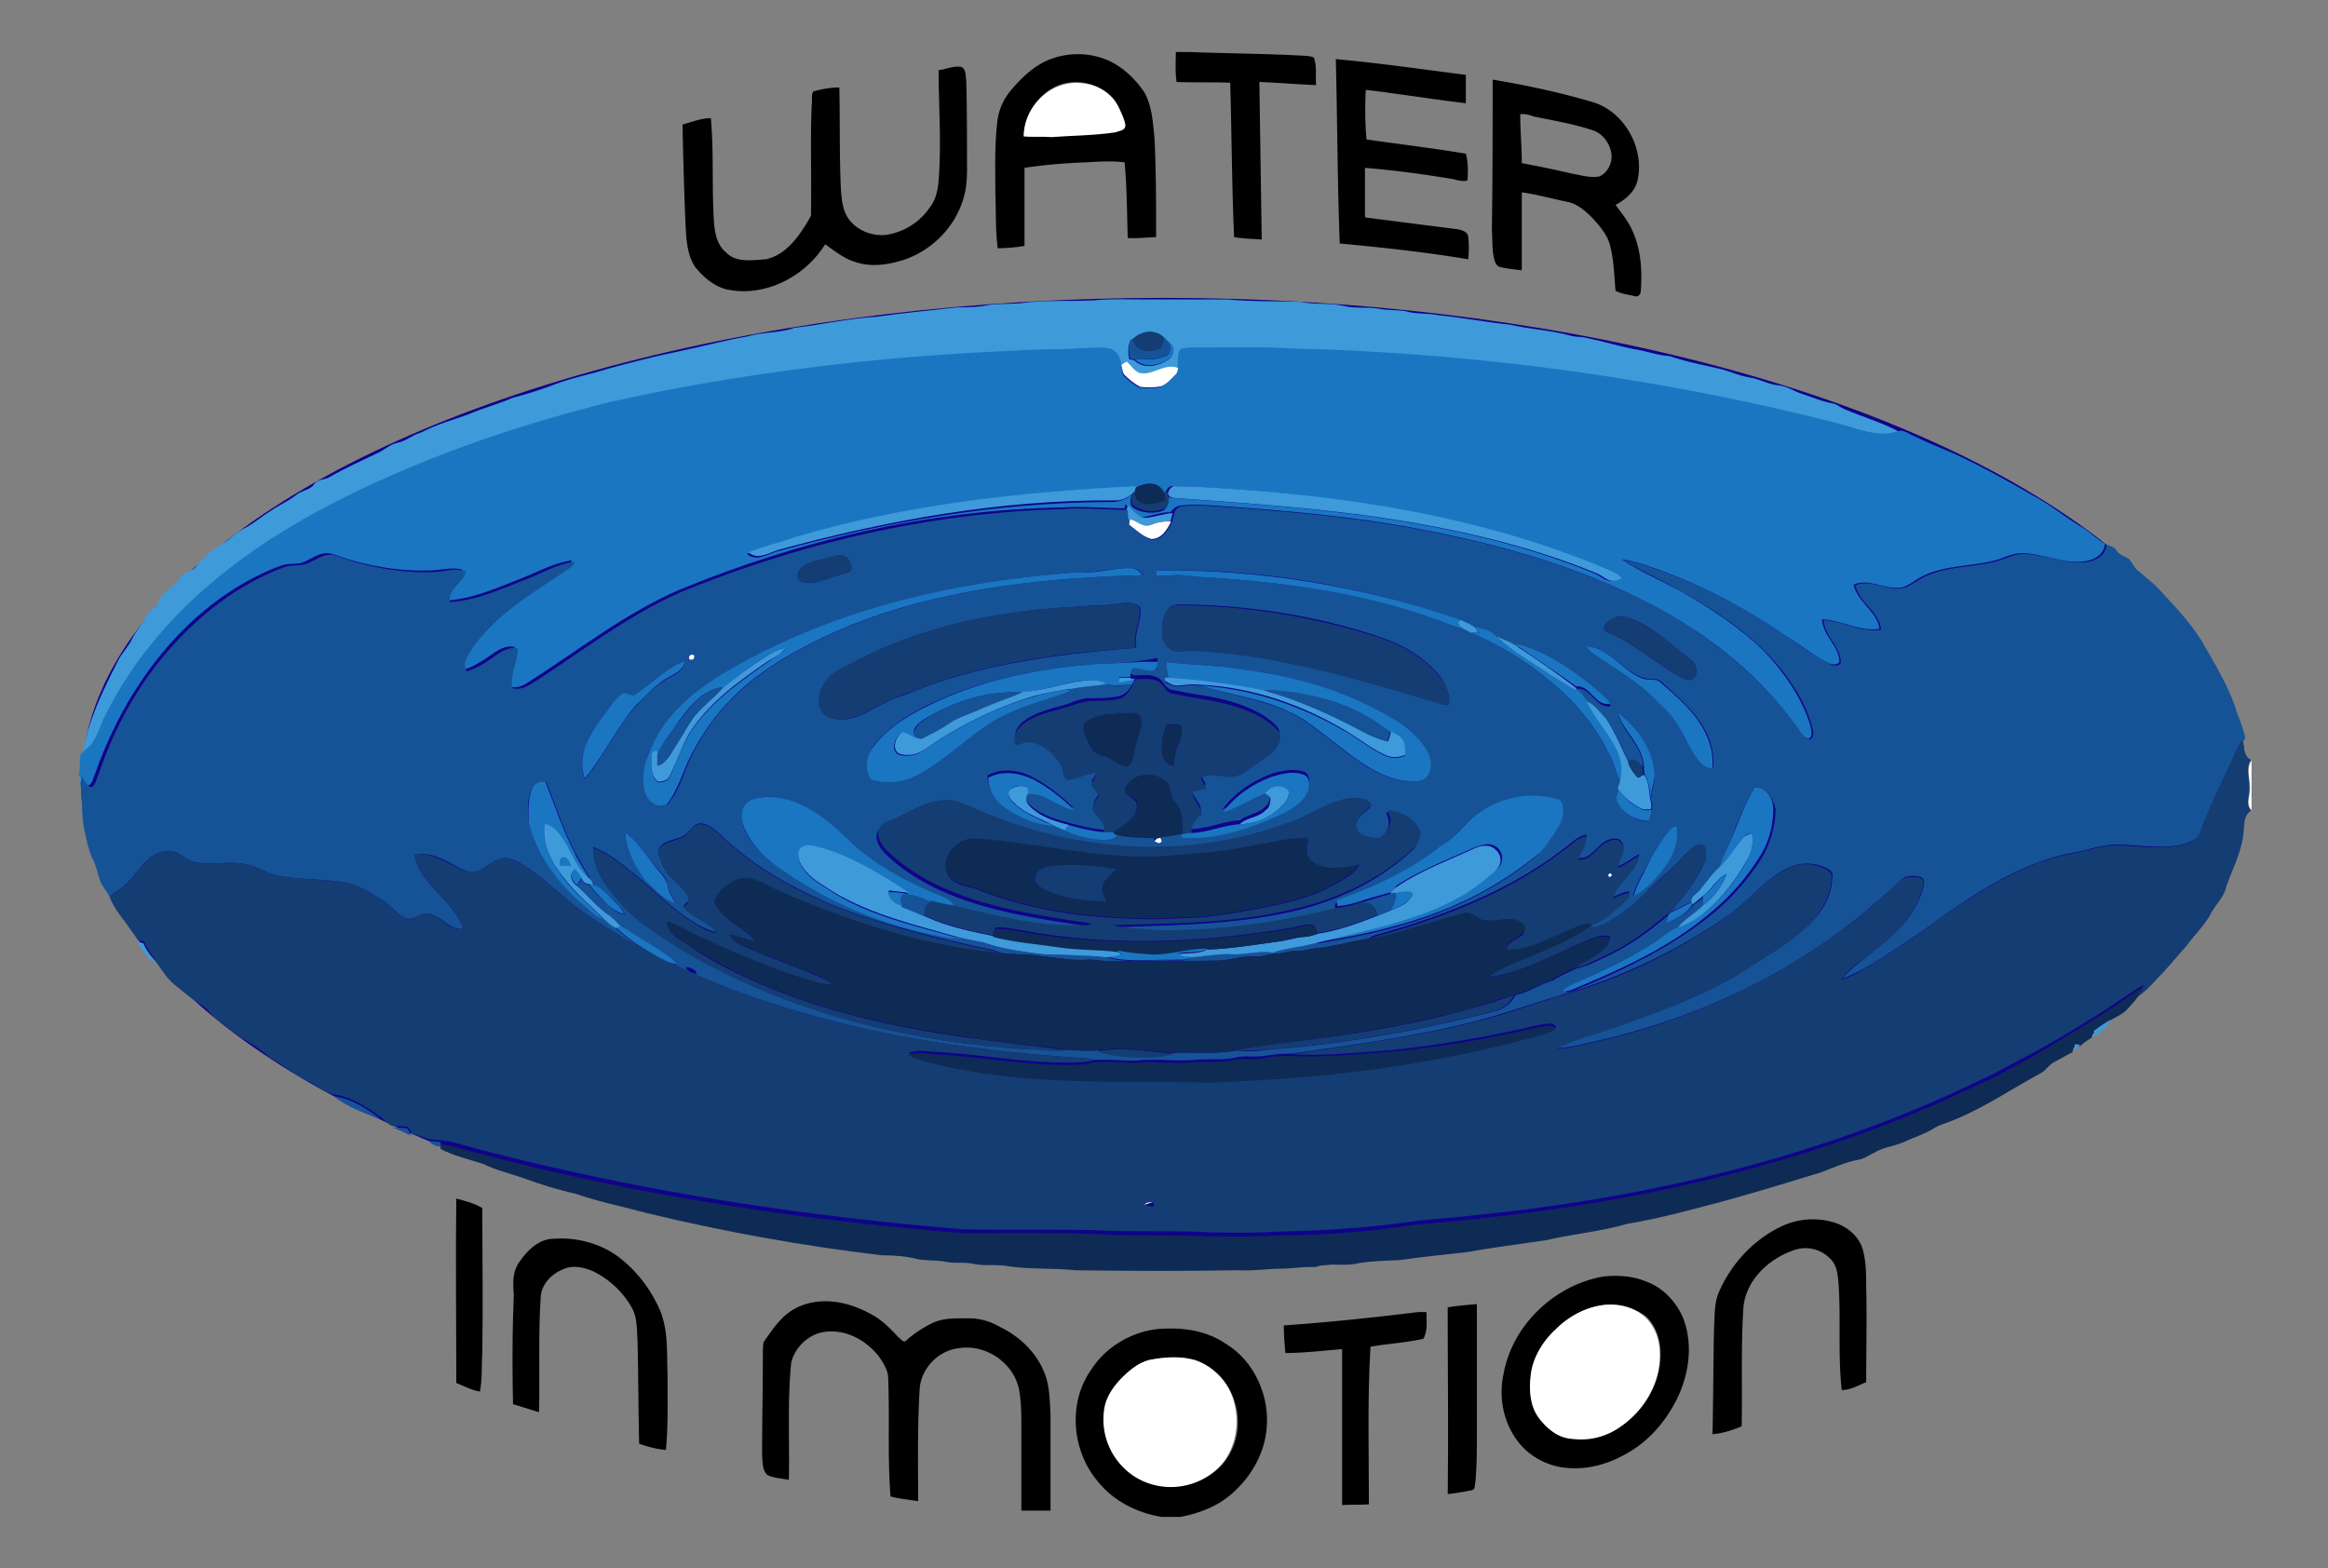 <svg xmlns="http://www.w3.org/2000/svg" xml:space="preserve" viewBox="56 426 295.4 199">
  <rect x="56" y="426" width="295.4" height="199" fill="#808080" stroke="none"/>
  <style>
    .st1{fill:#fff}.st2{fill:#3e9ad9}.st3{fill:#143d73}.st4{fill:#165396}.st5{fill:#1a76c1}.st6{fill:#0e2b55}
  </style>
  <ellipse id="Layer_2" cx="203.7" cy="525.5" fill="#100389" rx="137.4" ry="61.7"/>
  <g id="Layer_1">
    <path d="M205.2 432.6h1.7c5 .2 10 .2 15 .5.3.1.9 0 .9.5.3 1 .1 2.1.2 3.2-2.4-.1-4.8-.3-7.2-.4l.3 20c-1.2-.1-2.3-.1-3.5-.3-.3-6.5-.3-13.1-.5-19.6-2.3-.1-4.5 0-6.8-.1-.2-1.3-.1-2.6-.1-3.8zm-16.8 1.3c2.6-1.3 5.8-1.4 8.5-.1 1.8.9 3.2 2.3 4.3 3.9 1 1.8 1.1 3.9 1.3 5.9.2 4.2.2 8.4.2 12.5-1.2 0-2.4.2-3.6.1-.1-3.2-.1-6.4-.4-9.6-1.6-.2-3.2-.1-4.9 0-2.6.1-5.2.3-7.8.7v9.9c-1.1.2-2.3.3-3.4.3-.3-2.3-.2-4.6-.3-6.9 0-2.9-.1-5.8.2-8.7.1-1.5.6-2.9 1.5-4.1 1.3-1.6 2.7-3 4.4-3.9m-2.5 9.4c1.1.2 2.3 0 3.4 0 2.7-.2 5.4-.2 8.1-.6.5-.1 1.3-.2 1.3-.9-.1-.8-.5-1.5-.8-2.2-1.1-2.4-3.9-3.5-6.4-3.1-3.1.5-5.5 3.6-5.6 6.8zm39.6-9.8c5.5.5 11 1.3 16.5 2v3.6c-4.2-.5-8.5-1.2-12.7-1.7-.1 2.1-.1 4.2.1 6.3 4.2.6 8.4 1.1 12.6 1.8.3 1.1.3 2.3.2 3.4-.7.2-1.4-.1-2-.2-3.6-.6-7.3-1.1-11-1.4v6.2l.1.1 11.7 1.5c.5.1 1.2.3 1.3.9.1 1 .1 1.9 0 2.9-5.4-.9-10.9-1.5-16.3-2-.3-7.7-.3-15.6-.5-23.4zm-50.4 1.4c1-.1 1.9-.6 2.9-.4.6.3.5 1.1.6 1.6.1 3.2.1 6.5.1 9.7 0 1.7.1 3.5-.4 5.2-1 3.7-4 6.8-7.7 8-1.9.6-4 .9-5.9.3-1.5-.4-2.7-1.4-4-2.3-2.6 4.2-7.8 6.8-12.6 5.7-1.5-.4-2.8-1.5-3.8-2.7-1.1-1.5-1.2-3.5-1.3-5.3-.2-4.3-.3-8.6-.4-12.9 1.2-.3 2.3-.8 3.6-.8.4 4.4.1 8.8.4 13.2.1 1.4.4 2.9 1.5 3.8 1.3 1.4 3.4 1 5.1.9 2.7-.6 4.4-3.2 5.7-5.5.1-4.7-.1-9.4.1-14.1.1-.6-.1-1.2.2-1.7 1.1-.3 2.2-.5 3.3-.5.1 4.3 0 8.6.2 12.9.1 1.3.2 2.7 1 3.8 1.1 1.5 3 2.2 4.8 2a8.2 8.2 0 0 0 5.5-3.5c1.1-1.4 1.1-3.3 1.2-5 .2-4.2-.1-8.3-.1-12.4zm70.3 1.2c4.2.7 8.4 1.6 12.5 2.8 4.1 1.1 6.8 5.8 5.9 9.9-.3 1.5-1.5 2.5-2.8 3.2.7 1 1.5 1.9 2 3 1.2 2.4 1.4 5.2 1.2 7.9 0 .4-.3.8-.7.7-.8-.2-1.8-.3-2.5-.7-.2-2-.2-4.1-.8-6.1-.4-1.2-1.3-2.2-2.1-3.1-.9-.9-2-1.9-3.3-2.1-1.9-.4-3.7-.9-5.7-1.2v9.9c-.9-.1-1.8-.2-2.7-.4-.5-.1-.7-.6-.8-1-.3-1.2-.2-2.5-.3-3.7.1-6.4.1-12.8.1-19.1m3.5 4.4c0 2.1.2 4.1.2 6.2 2.1.4 4.1.8 6.2 1.3 1.2.2 2.4.6 3.6.4 1-.4 1.6-1.5 1.6-2.6-.1-1.5-1.1-2.9-2.5-3.3-2.4-.8-4.9-1.2-7.3-1.7-.6-.2-1.2-.4-1.8-.3z"/>
    <path d="M185.9 443.3c0-3.2 2.5-6.2 5.7-6.7 2.5-.4 5.3.7 6.4 3.1.3.7.7 1.4.8 2.2 0 .7-.8.7-1.3.9-2.7.4-5.4.4-8.1.6-1.2-.1-2.3 0-3.5-.1z" class="st1"/>
    <path d="M195 464.1c2-.2 4-.1 6-.1h10.8c3.1.3 6.2.2 9.3.3 1.7.4 3.6.1 5.3.5 1.5.4 3.1.1 4.7.4 1.1.2 2.2.1 3.3.3 1.3.4 2.7.2 4.1.5 3.1.3 6.1.9 9.1 1.2 2.6.6 5.2.7 7.7 1.4.7.2 1.4.1 2.1.3 2 .4 3.9 1 5.9 1.4 1.5.2 3 .8 4.6.9 2 .7 4.2 1.1 6.3 1.6 1.3.3 2.5.9 3.8 1.1 1.3.2 2.4.9 3.7 1 1.1.1 2 .8 3 1.1 1.3.4 2.6 1 3.9 1.2.5.1.9.5 1.4.7 2.3 1 4.8 1.7 7 2.9-2.6.9-5.3-.4-7.8-1-21.6-5.5-43.8-8.5-66-9.4-1.9 0-3.8-.1-5.7-.2-3.5-.1-7 0-10.5 0-.4 0-1.1-.1-1.3.5-.2.7-.2 1.5-.2 2.2-1.7-.7-3.2 1.1-5 .6-.6-.4-1-1-1.5-1.4-.2.1-.4.3-.7.4-.1-.9-.6-2-1.6-2.2-1.3-.2-2.6 0-3.9 0-2.7.2-5.4 0-8 .3-17 .7-34 2.8-50.5 6.8-7.3 1.8-14.6 3.9-21.6 6.7-9.5 3.7-18.8 8.1-26.9 14.3-6.8 5.2-12.6 11.7-16.3 19.4-.5 1-.8 2.1-1.4 3-.4.6-1.2.9-1.5 1.5-.1.8 0 1.7-.2 2.5-.1.3-.1.7-.2 1-.3-5.6 2.2-10.9 4.7-15.8.5-1.1 1.4-1.9 1.9-3 .5-1 1.3-1.9 1.8-2.9.3-.7 1.1-.8 1.4-1.5.5-1.4 2-2 2.8-3.2.4-.7 1.3-.8 1.9-1.3 1-1.3 2.3-2.4 3.7-3.2.8-.5 1.4-1.2 2.3-1.7 1.3-.6 2.4-1.6 3.7-2.4 1-.7 2.2-1.2 3.2-2 .7-.6 1.8-.6 2.3-1.4.4-.6 1.3-.5 1.8-.8 2.1-1.2 4.3-2.2 6.4-3.2.8-.4 1.4-1 2.3-1.2 1.1-.2 1.9-1 3-1.3 1.9-1 4-1.6 6-2.3 1.8-.8 3.8-1.3 5.6-2.1 1.9-.5 3.8-1.1 5.6-1.8 2.1-.8 4.4-1.2 6.5-1.9 3-.8 6-1.6 9-2.2 2.9-.6 5.8-1.4 8.7-1.9 2-.6 4.1-.4 6-1.1 3.5-.4 6.9-1.2 10.4-1.4 3.4-.5 6.9-.8 10.3-1.2 1.1 0 2.3 0 3.4-.2 1.4-.3 2.9-.2 4.4-.3 3.5-.5 6.6-.2 9.7-.4m4.6 5.1-.1-.1c-.4.8-.4 1.6-.2 2.5.2 0 .5.1.6.1 1.2 1.2 3.1.8 4.4-.1.6-.4.9-1.5.1-1.9-.3-.2-.5-.5-.7-.7-1-1.4-3.1-1-4.1.2z" class="st2"/>
    <path d="M199.6 469.2c1-1.2 3.1-1.5 4.2-.3-.2.5-.3 1-.7 1.4-1.2.6-3.1.4-3.5-1.1z" class="st3"/>
    <path d="m203.8 468.9.7.7c0 .4-.1.8-.1 1.1-.2.4-.7.6-1 .7-1.1.2-2.2.2-3.4.2-.2 0-.5-.1-.6-.1-.2-.8-.3-1.7.2-2.5l.1.1c.4 1.5 2.3 1.8 3.5 1.1.3-.3.4-.9.6-1.3z" class="st4"/>
    <path d="M204.5 469.6c.7.4.5 1.5-.1 1.9-1.3.9-3.2 1.3-4.4.1 1.1 0 2.3.1 3.4-.2.4-.1.9-.3 1-.7.1-.4.1-.8.1-1.1z" class="st5"/>
    <path d="M184.8 470.5c2.7-.2 5.4-.1 8-.3 1.3 0 2.6-.2 3.9 0 1 .2 1.5 1.2 1.6 2.2.1.4.1.9.2 1.2.6.6 1.3 1.2 2.1 1.6.9.1 1.8.1 2.7-.1.7-.3 1.2-.9 1.7-1.4.3-.2.3-.6.4-.9.1-.7 0-1.5.2-2.2.2-.5.8-.4 1.3-.5h10.5c1.9.1 3.8.2 5.7.2 22.3.8 44.5 3.9 66 9.4 2.5.7 5.2 1.9 7.8 1 .7-.2 1.3.4 1.9.6 1.6.8 3.3 1.5 5 2.2 3.5 1.6 6.9 3.5 10.2 5.4 2.1 1.1 4 2.7 6 3.9 1.1.6 2 1.6 3.1 2.2-.1 1.3-1.2 2-2.4 2.2-2.8.5-5.4-1-8.2-1-1.2 0-2.2.6-3.3.9-3 .8-6.2.6-9 1.9-1.2.5-2.2 1.7-3.6 1.6-1.8 0-3.6-1.2-5.4-.4.5 2.2 3 3.4 3.3 5.6-2.5.4-4.8-1.1-7.3-1.2.1 2.1 2.2 3.4 2.2 5.4-.3.5-1 .3-1.5.1-1.8-.9-3.3-2.2-5-3.2-5.1-3.5-10.6-6.5-16.4-8.6-1.5-.5-3.1-1.1-4.7-1.3 2.4 1.6 5.1 2.7 7.6 4.1 3.8 2.2 7.5 4.6 10.6 7.7 2.5 2.7 4.6 5.7 5.7 9.2.1.6.4 1.3-.1 1.7-.6.1-.9-.5-1.3-.9-4.7-7-11.5-12.3-19-16.2-9.2-4.8-19.3-7.6-29.4-9.5-8.3-1.6-16.8-2.3-25.2-2.9-1.7-.1-3.4-.3-5.1 0-.5.1-.8.5-1.1.8-1.1 0-2.2.4-3.3.6-1.1.2-1.7-1-2.4-1.6 0 .1-.1.4-.1.5-2.7 0-5.3-.3-8-.1-16.7.3-33.2 4.1-48.6 10.5-6.9 3-12.8 7.7-19.1 11.7-.7.5-1.6.8-2.4.5-.3-1.7.8-3.3.7-5-1.5-.3-2.6.8-3.7 1.5-.9.6-1.8 1.1-2.8 1.4-.3-.5-.3-1.1 0-1.6.7-1.5 1.8-2.8 3-4 2.9-3.1 6.6-5.1 10.1-7.5.3-.2.5-.5.7-.8-2.2.3-4.2 1.4-6.2 2.2-3.1 1.2-6.3 2.7-9.7 2.9-.3-1.7 1.7-2.4 2-3.9-1.4-.4-2.8.1-4.3.1-3.3.1-6.6-.4-9.8-1.3-1-.3-1.9-.7-2.9-.9-1.2-.1-2.1.7-3.1 1.1-.9.4-2 .1-3 .5-4.3 1.6-8.2 4.2-11.5 7.3-5.5 5.2-9.5 11.9-12 19-.3.6-.3 1.3-.9 1.6-.6-.2-.9-.9-1.2-1.4.2-.8.1-1.7.2-2.5.4-.6 1.1-.9 1.5-1.5.6-.9 1-2 1.4-3 3.7-7.7 9.5-14.2 16.3-19.4 8.1-6.2 17.4-10.6 26.9-14.3 7-2.7 14.3-4.9 21.6-6.7 16.9-3.7 33.9-5.7 50.9-6.4M200 488v-.2c-14.5.6-29 2.3-43 6.4-2.1.6-4.2 1.2-6.2 2.1 1.1 1 2.5.1 3.7-.3 13.9-3.8 28.2-6.3 42.7-6.3.9 0 1.7-.4 2.4-.9-.2.6-.3 1.4.3 1.7 1 .6 2.3.7 3.4.4.8-.2 1.1-1.2.8-1.9.2.1.5.2.7.2 8.6.6 17.1 1.2 25.6 2.4 9.6 1.4 19.1 3.5 28 7.2.7.3 1.3 1 2.1.9.4 0 .7-.2 1-.3-.4-.5-1-.7-1.5-1-14.4-6.2-30.1-9-45.7-10.2-3.1-.2-6.3-.5-9.4-.5-.6-.1-1 .5-1 1-.1-.1-.4-.2-.5-.3-.3-1.4-2.3-1.2-3.4-.4z" class="st5"/>
    <path d="M198.3 472.3c.2-.1.4-.3.7-.4.5.5.9 1.1 1.5 1.4 1.7.5 3.2-1.3 5-.6-.1.3-.1.7-.4.9-.5.5-1 1.1-1.7 1.4-.9.2-1.8.2-2.7.1-.8-.4-1.5-1-2.1-1.6-.2-.4-.2-.8-.3-1.2z" class="st1"/>
    <path d="M200 488c1.1-.7 3.1-1 3.7.5.1.4.1.8.2 1.2-1 .3-2.3.8-3.3.2-.5-.3-.6-.9-.7-1.4 0-.2.1-.4.1-.5z" class="st6"/>
    <path d="M157.1 494.1c13.9-4.1 28.5-5.7 43-6.4v.2c0 .1-.1.3-.1.4 0 .1-.1.2-.2.3-.7.5-1.5 1-2.4.9-14.4-.1-28.8 2.5-42.7 6.3-1.2.4-2.6 1.3-3.7.3 1.9-.8 4-1.3 6.1-2zm47.1-5.4c0-.5.5-1.1 1-1 3.1 0 6.3.3 9.4.5 15.6 1.2 31.2 4 45.7 10.2.5.2 1.1.5 1.5 1-.3.1-.6.3-1 .3-.8.1-1.4-.6-2.1-.9-8.9-3.7-18.5-5.8-28-7.2-8.5-1.2-17.1-1.8-25.6-2.4-.3 0-.5-.1-.7-.2l-.2-.3z" class="st2"/>
    <path d="M199.7 488.6c.1-.1.2-.2.2-.3.1.5.2 1.2.7 1.4 1 .6 2.3.1 3.3-.2-.1-.4-.1-.8-.2-1.2.1.1.4.2.5.3v.2c.3.7 0 1.7-.8 1.9-1.1.3-2.4.2-3.4-.4-.6-.3-.5-1.1-.3-1.7z" class="st3"/>
    <path d="M199.1 490.1c.7.6 1.3 1.7 2.4 1.6 1.1-.1 2.1-.5 3.3-.6l-.3 1.1c-.9-.1-1.7.1-2.6.4-.9.4-1.7-.5-2.6-.7 0 .2-.1.6-.1.8-.2-.7-.2-1.3-.3-2 .1-.2.2-.4.2-.6z" class="st2"/>
    <path d="M205.8 490.3c1.7-.3 3.4-.1 5.1 0 8.4.6 16.9 1.3 25.2 2.9 10.1 1.9 20.2 4.7 29.4 9.5 7.4 3.9 14.2 9.3 19 16.2.3.4.6 1 1.3.9.5-.5.2-1.2.1-1.7-1-3.5-3.2-6.6-5.7-9.2-3.1-3.1-6.8-5.6-10.6-7.7-2.5-1.5-5.1-2.6-7.6-4.1 1.6.2 3.1.8 4.7 1.3 5.8 2.1 11.3 5.1 16.4 8.6 1.6 1.1 3.2 2.3 5 3.2.4.2 1.1.5 1.5-.1-.1-2.1-2.1-3.4-2.2-5.4 2.5.1 4.7 1.6 7.3 1.2-.3-2.3-2.7-3.4-3.3-5.6 1.8-.8 3.6.4 5.4.4 1.4 0 2.4-1.1 3.6-1.6 2.9-1.3 6.1-1.1 9-1.9 1.1-.3 2.1-.9 3.3-.9 2.8 0 5.4 1.4 8.2 1 1.2-.2 2.3-.9 2.4-2.2.5.2 1 .3 1.3.8.3.5 1 .7 1.5 1 .5.5.7 1.2 1.3 1.6.8.7 1.6 1.3 2.4 2.1 2.1 2.3 4.3 4.5 5.9 7.3 1.6 2.8 3.3 5.6 4.2 8.7.4 1 .8 2 1 3.1-.9 1-1.2 2.3-1.8 3.5-1.2 2.3-2.3 4.6-3.3 6.9-.4.8-.5 1.7-1.1 2.3-1.7 1.1-3.8 1.1-5.7 1-1.6 0-3.2-.3-4.9-.2-1.7.1-3.3.7-5 1-6 1.1-11.3 4.4-16.2 7.8-3 2.2-6.1 4.3-9.3 6.3-1.2.7-2.5 1.4-3.8 1.9 1-1.4 2.6-2.3 3.8-3.4 2.6-2 5.3-4.4 6.3-7.7.2-.6.5-1.5-.2-1.8-.8-.2-1.8-.3-2.5.4-2.2 2-4.4 4-6.8 5.8-9.3 7.1-20.3 12-31.8 14.6-1.7.4-3.3.8-5 .9 2.5-1.3 5.3-2 8-2.9 5.7-2 11.5-4.1 16.6-7.5 2.9-1.9 6-3.6 8.3-6.3 1.2-1.4 2-3.2 2-5.1.1-.6-.4-.9-.9-1.1-1.6-.8-3.6-.6-5.1.2-2.6 1.4-4.4 3.7-6.7 5.5-6.6 4.7-14 8.2-21.8 10.5-3.4 1-6.7 2.2-10.1 3.1-7.8 2.1-15.9 3.1-23.9 4.3-1.2 0-2.4.1-3.6.3-1.2.2-2.4-.1-3.6.2-1.7.4-3.4.1-5.2.3-2.5.2-5.1-.2-7.6.1-1.7 0-3.3-.2-5-.1-.9-.2-1.9-.3-2.8-.3-11.1-.8-22.3-2.3-33-5.3-10.3-2.8-20.3-7-29.1-13.1-2.6-1.8-4.8-4.2-7.5-5.9-.8-.5-1.6-1-2.5-1-1.8 0-2.8 2.2-4.7 1.7-2.2-.8-4.2-2.7-6.8-2.1.7 3.9 5 5.7 6.2 9.4-1.7.1-2.6-1.4-4.1-1.9-1-.4-1.9.6-2.9.6-1.4-.4-2.1-1.7-3.3-2.4-1.5-.9-3-1.9-4.7-2.2-2.8-.5-5.7-.3-8.6-.9-1.5-.3-2.8-1.3-4.4-1.5-2-.3-4 .2-6-.2-1.3-.2-2.2-1.6-3.6-1.4-2 .1-3.1 1.8-4.3 3.2-.8 1.1-2 1.8-3 2.6-.3-.6-.7-1.1-1-1.6-.5-1-.6-2.2-1.1-3.1-.6-1.2-.8-2.5-1.1-3.8-.4-1.9-.2-3.9-.5-5.8 0-.3.1-.7.2-1 .3.5.5 1.2 1.2 1.4.6-.3.6-1.1.9-1.6 2.4-7.2 6.4-13.8 12-19 3.3-3.1 7.2-5.7 11.5-7.3 1-.4 2-.1 3-.5s2-1.2 3.1-1.1c1 .2 1.9.6 2.9.9 3.2.9 6.5 1.4 9.8 1.3 1.4 0 2.9-.6 4.3-.1-.3 1.5-2.3 2.2-2 3.9 3.4-.2 6.6-1.7 9.7-2.9 2.1-.8 4-2 6.2-2.2-.2.3-.4.6-.7.8-3.5 2.4-7.2 4.5-10.1 7.5-1.2 1.2-2.3 2.5-3 4-.3.5-.2 1.1 0 1.6 1-.3 1.9-.8 2.8-1.4 1.1-.7 2.2-1.8 3.7-1.5 0 1.7-1 3.2-.7 5 .9.3 1.7-.1 2.4-.5 6.3-4 12.2-8.7 19.1-11.7 15.4-6.3 31.9-10.1 48.6-10.5 2.7-.2 5.3.1 8 .1 0 .7.1 1.4.3 2 .8.7 1.7 1.5 2.8 1.8 1.2 0 2-1.2 2.5-2.2l.3-1.1c0-.4.4-.8.8-.9m-43.6 6.2c-1.4.5-3 .5-4.3 1.4-.6.4-1.1 1.5-.2 1.9 1.6.5 3.2-.4 4.7-.8.5-.2 1.2-.2 1.6-.7.2-1-.9-2.2-1.8-1.8m30.9 2.1c-4.3.3-8.6.8-12.9 1.5-11.5 1.9-22.9 5.6-32.9 11.7-3.8 2.4-7.4 5.6-8.9 10-.7 1.5-.9 3.3-.4 4.9.4 1.1 1.6 1.9 2.7 1.4 1.6-1.9 2.1-4.3 3.2-6.5 1.4-2.5 2.9-5 5-6.9 2-2.1 4.4-3.8 6.9-5.3 6.3-3.7 13.2-6.2 20.3-7.7 8.2-1.8 16.6-2.5 25-2.7-.4-.5-.9-.9-1.5-.9-2.3-.1-4.4.6-6.5.5m9.6-.2v.7c.7.1 1.5 0 2.2-.1 1-.1 1.9.1 2.9.2 11 .6 22.2 2.1 32.5 6.2.4.2.9.3 1.4.4.3.2.7.4 1 .5 3.5 1.4 6.7 3.4 9.6 5.8 3.2 2.5 5.9 5.7 7.8 9.4.7 1.3 1 2.7 1.6 4 0 .2-.1.5-.2.7-.2.6-.5 1.2-.1 1.7.7 1.4 2.3 2.5 3.9 2.2l.3-1.3c.1-.4.1-.9-.1-1.3 0-1.3.7-2.4.4-3.7-.5-2.9-2.3-5.5-4.6-7.2.7 2.4 3.1 4.1 3.2 6.7-.5-.5-1-.9-1.7-.8v.5c-.9-1.9-1.7-3.9-2.9-5.7-.8-.8-1.5-1.8-2.5-2.2-.3-.5-.7-1-1.2-1.4l-.1-.3c1.8-.2 2.4 2.6 4.3 2.2-.4-.6-.9-1.1-1.4-1.5-2.2-2-4.6-3.6-7.2-4.9-1.1-.5-2.2-1.1-3.4-1.1-.8-.5-1.6-.8-2.4-1.1-.7-.8-1.8-1.1-2.8-1.2-.5-.4-1.1-.6-1.7-.9-12.5-4.6-25.6-6.8-38.8-6.5m-10.2 4.6c-9.6.5-19.3 2.4-27.9 6.9-1.3.8-2.9 1.3-3.8 2.6-.7 1.1-1.2 2.5-.5 3.7.5.9 1.6 1.1 2.5 1.1 2 0 3.6-1.2 5.3-2 1.2-.7 2.6-1 3.9-1.6 9-3.6 18.7-4.7 28.2-5.5-.4-1.7.7-3.4.5-5.1-.7-.8-1.9-.6-2.9-.5-1.8.3-3.5.2-5.3.4m12.1-.1c-.7.6-1 1.5-1.1 2.4-.1 1 0 2.2.8 2.9.8.7 2 .3 2.9.3 10.9.5 21.3 3.7 31.7 6.8.3.1.9.3 1-.2 0-1.1-.5-2.3-1.1-3.2-2-2.5-4.8-4.1-7.8-5.1-8-2.7-16.5-4-25-4.1-.5 0-1 0-1.4.2m56.7 1.3c-.7.3-1.7.7-1.8 1.6.5.6 1.4.8 2.1 1.2 2.8 1.5 5.2 3.7 8 5.1.4.2 1 .3 1.3-.1.7-.6.3-1.8-.4-2.3-1.3-1-2.5-2.1-3.9-3.1-1.5-1.1-3.3-2.3-5.3-2.4m-4 3.8c.2.3.5.5.8.7 2.9 2 6.1 3.8 8.5 6.4.6.6 1.3 1.2 1.8 1.9 1.4 1.8 2 4 3.5 5.7.4.4.9.7 1.5.7.1-1.5-.2-3.1-.9-4.5-1.3-2.5-3.5-4.4-5.6-6.3-.6-.7-1.6-.3-2.4-.6-2.7-.9-4.3-3.8-7.2-4m-113.6 1.1c-.3 0-.5.6-.1.6.6.2.7-.8.1-.6m-1.6 1.1c-2.1 1.1-3.7 2.8-5.7 4.2-.4-.1-.9-.4-1.4-.3-1 .7-1.6 1.8-2.3 2.7-.9 1.1-1.7 2.3-2.3 3.7-.7 1.4-.7 3-.2 4.4 2.4-2.9 4-6.5 6.5-9.3 1.1-1.2 2.2-2.4 3.7-3.3 1-.6 2.2-1 2.5-2.2-.2-.1-.5 0-.8.1m53.9 0c-7.6.5-15.2 1.9-22.1 5.2-2.7 1.3-5.2 2.9-7.1 5.3-.8 1.2-1 2.8-.3 4.1 1.9.6 4 .4 5.8-.5 3.4-1.7 6.1-4.4 9.1-6.5 2.3-1.5 4.9-2.4 7.5-3.2 1-.4 2.1-.6 3.1-1.2 1.4-.3 2.9-.3 4.3-.6 1 .3 2.2.2 3.3.1-.3.6-.8 1.2-1.5 1.4-1.3.3-2.6.3-3.9.3-1.2 0-2.2.6-3.3.9-1.8.5-3.6.9-5.1 2.1-.8.6-1.3 1.7-.8 2.6.7-.2 1.5-.6 2.3-.3 1.4.5 2.6 1.6 3.4 2.8.4.6.1 1.5.8 1.9 1.3-.1 2.4-.8 3.7-.9-.1.6-.4 1-.7 1.4.3.5.7 1 1 1.5-.3.6-1.1 1.4-.6 2.1.6.8 1.6 1.5 1.2 2.6-1.5-.1-3-.5-4.5-.9-1.4-.4-2.9-.8-4.2-1.7-.7-.5-1.6-1.2-1.1-2.2 2.2-.3 3.8 1.7 5.9 2-1.5-1.5-3.3-2.9-5.2-3.9-1.7-.9-3.9-1.2-5.7-.2 0 1.8 1.2 3.4 2.7 4.2 1.7 1 3.6 1.8 5.6 1.9.5.2 1 .4 1.4.6 1.3.6 2.6.9 4 1.1.9.1 1.9.2 2.6-.4l-.2-.2c1.7.5 3.5.4 5.3.5-.1.1-.2.3-.3.4.1.1.4.2.5.2.1-.1.3-.2.4-.2-.1-.1-.2-.4-.2-.5.9-.2 1.9-.1 2.8-.5 0 .1.1.3.1.4 4.2.3 8.3-1 12-2.7 1.5-.7 3.2-1.5 3.9-3.1.3-.7.4-1.9-.5-2.2-1.3-.4-2.8-.1-4.1.3-2.4.9-4.6 2.4-6.2 4.5 1.8-.7 3.5-1.7 5.3-2.4.2.1.6.4.8.5-.1.5-.1 1.1-.6 1.5-.9 1-2.3 1-3.3 1.8-2.1.1-4.1 1.1-6.2 1.1-.1-1 .5-1.8 1.3-2.3 0-1.1-1.2-1.8-1.1-2.9.6-.2 1.1-.3 1.7-.4-.2-.5-.5-1-.7-1.4 1.2-.7 2.6 0 3.9-.1 1.2 0 2.1-1 3.1-1.6.9-.6 2-1.1 2.6-2.1.3-.6.7-1.5.2-2.1-1.1-1.3-2.7-2.1-4.2-2.7-3-1.2-6.2-1.4-9.3-2.1-.8-.2-1-1.2-1.7-1.5-.9-.5-2-.3-2.9-.3h-.2c-.1-.1-.3-.2-.4-.3.1-.4 0-1 .4-1.1.9-.1 1.7.5 2.5.3.4-.2.6-.6.6-1.1-2.2.4-4.6.7-6.9.7m8-.2c0 .7.1 1.4.3 2h-.5c0 .1 0 .4.1.6.5.2 1 .6 1.5.5.9-.1 1.9-.2 2.8-.1 3.8 1.2 7.8 1.7 11.4 3.4 2.1.9 3.8 2.5 5.6 3.8 2.7 2.1 5.5 4.4 9 4.9.9 0 2.1.3 2.7-.5.9-1 .6-2.6-.1-3.6-1.6-2.5-4.3-4-6.9-5.3a50.9 50.9 0 0 0-16.7-4.8c-3-.5-6.1-.5-9.2-.9m-80.4 15.9c-.7 1.3-.7 2.9-.5 4.4 1 4 3.5 7.4 6.5 10.1 1 .7 1.7 1.7 2.9 2.1.5.5 1 1 1.7 1.3 1.4 1.4 3.2 2.5 4.9 3.5.9.5 1.8 1 2.8 1.2-.3-.4-.6-.8-1-1-2-1.4-4.1-2.6-6.1-3.9-.4-.4-.8-.9-1.3-1.3-1.7-1.1-2.8-2.7-4.3-3.9.2-.3.4-.6.6-.8.2.4.6.7 1 .7.6 1 1.5 1.7 2.3 2.5.6.6 1.3 1.1 2.2 1.3-.4-1-1.3-1.7-2-2.4-.6-.5-1.1-1.1-1.9-1.3-.1-.3-.2-.6-.5-.8-.6-1.2-1.3-2.2-1.9-3.4-1.5-2.9-2.5-6-3.7-9-.7-.1-1.4.1-1.7.7m155.1 0c-1.4 2.2-2.3 4.6-3.2 7-.4 1.1-1 2-1.3 3.1-.9.8-1.6 1.8-2.4 2.8-.4.5-1.3.9-1.2 1.6-.8.5-1.7.9-2.6 1.3 1.6-1.9 3.3-3.9 4.3-6.3.3-.8.4-2.4-.8-2.2-1 .4-1.7 1.3-2.5 2.1-1.2 1.3-2.7 2.4-3.9 3.7-1.6 1.7-3.5 3.2-5.6 4.3-.5.3-1.2.7-1.8.3l.4-.4c1.8-.7 3.2-2.2 4.6-3.4v-.7c-.7.1-1.3.4-2 .7.6-2.1 3-3.2 3.3-5.4-.9.4-1.7 1.2-2.7 1.5.1-1 1.1-2 .5-3-.3-.7-1.2-.5-1.8-.3-1.4.6-2 2.4-3.7 2.3.2-1 1-1.9 1-3-1 .2-1.7.9-2.5 1.5-7.1 5.6-15.8 8.9-24.4 11.3-.2.1-.5.2-.7.4-2.4.4-4.8 1.1-7.2 1.3-.6.1-1.3.3-1.9.3-.9-.1-1.7.3-2.5.3-.9 0-1.8.4-2.7.4-1.7-.2-3.3.5-5 .5-4.5.1-8.9 0-13.4.1-1.1 0-2.1-.3-3.2-.2-2 .1-4-.3-6-.5-1.6-.3-3.3-.1-4.9-.4-.4-.2-.7-.3-1.1-.4-2.5-.5-5-1.1-7.5-1.7-5.6-1.5-11.2-3-16.4-5.7-3.9-1.9-7.5-4.3-10.6-7.3-.7-.6-1.6-1.4-2.6-1.3-.6.1-1 .7-1.4 1.1-.9 1-2.5.8-3.5 1.8-.6.6 0 1.5.2 2.2.6 1.6 2.2 2.5 3.1 3.8.2.3.4.6.3.9-.2.2-.5.4-.7.7 1 1.5 3.1 1.8 4.2 3.3-.9-.2-1.7-.6-2.4-1-3.1-1.8-5.6-4.5-8.4-6.7-1.5-1.2-3-2.4-4.8-3.1-.1 3.4 2.4 6 4.6 8.3 2.2 1.9 4.6 3.4 7 4.9 8 4.7 16.9 8 26 10 5.7 1.3 11.4 2.1 17.2 2.4 1.8 0 3.5.4 5.3.1 1.3.1 2.6.2 3.9.1 1.3.6 2.8.7 4.3.8 1.8 0 3.7.1 5.5-.5 2.6-.1 5.2.2 7.8-.3 1.3.2 2.7.1 4-.1 9.6-.7 19.1-2.4 28.5-4.8 1.2-.2 2.3-1 2.9-2.1 1.7-.4 3.1-1.4 4.8-1.9.9-.6 2-1 2.9-1.5.6-.1 1.2-.3 1.7-.5 2-.9 3.9-1.8 5.7-3 1.6-1 3-2.2 4.5-3.4-.1.3-.2.7-.2 1 1.2-.5 2.4-1.1 3.2-2.2.5-.3 1-.7 1.4-1.1 0 .4 0 .8.1 1.3-1 1-2.3 1.7-3.2 2.8-1 .3-1.7 1.1-2.5 1.6-3.1 2.1-6.5 3.7-9.9 5.2-.8.4-1.6.6-2.2 1.3.5 0 1-.1 1.4-.3 6.2-2.6 12.3-5.5 17.5-9.8a29 29 0 0 0 5.9-6.7c1.2-1.9 1.9-4.2 1.9-6.4-.3-1.3-1.1-2.8-2.6-2.8m-127.4 1.6c-1.3.7-1.3 2.6-.8 3.8 1 2.2 2.9 3.8 4.8 5.1 6 4.1 12.8 7 19.9 8.3.8.2 1.7.3 2.5.3 1.2.3 2.4.4 3.6.8 2.3.7 4.7 1 7 1.3 2.7.1 5.4.1 8.1.4 2.8.8 5.6.2 8.5.4.7-.1 1.5.2 2-.4 1.8-.2 3.6-.5 5.4-.4 1.7.1 3.4-.5 5.2-.2 1.7-.6 3.6-.7 5.4-1.2.3 0 .7 0 1-.1 4.9-.8 9.9-1.9 14.5-3.7 4.6-1.8 9.1-4.3 12.8-7.5.6-.6 1.1-1.4 1.6-2.1.7-1.1 1.5-2.3 1.3-3.6 0-.5-.3-1.1-.8-1.1-3.8-1.1-8.2-.1-11 2.7-1.3 1.2-2.4 2.6-3.8 3.6-3.9 3.1-8.4 5.2-13.1 6.8v.8c-5.5 1.3-11 2.3-16.7 2.7-2.1 0-4.2.3-6.3.1-1.8-.2-3.7-.1-5.4-.6 7.3-.3 14.7-.3 21.9-1.8 6-1.2 11.9-3.8 16.4-8.1.6-.7 1-1.7.5-2.5-.8-1.3-2.3-2.2-3.9-2.2.2.6.5 1.3.2 2-.3.8-1 1.7-2 1.5-.9-.2-2.1-.5-2.2-1.5.1-1.2 1.2-1.9 2-2.7-.7-.9-2-.8-3-.8-2.7.4-4.9 2.1-7.5 3-12.5 4.8-26.7 3.9-38.9-1.2-1.5-.6-3-1.6-4.8-1.5-2.5 0-4.5 1.5-6.7 2.5-.6.3-1.5.6-1.7 1.3-.3 1 .4 2 1.1 2.7 3 2.9 6.8 4.8 10.8 6.1 4.9 1.6 10 2.3 15.1 3.1-.5.2-1 .2-1.5.2-5.5.2-10.8-1.3-16.1-2.5-.1-.8-1-1.1-1.6-1.4-4-1.5-7.8-3.6-11-6.4-2.3-2.3-4.7-4.5-7.8-5.6-1.4-.9-3.3-1-5-.4m116.5 3.9c-1.4 1.7-2.4 3.6-3.4 5.5-.5.9-.9 1.8-1.2 2.8 1.2-.6 2.1-1.7 3.1-2.6 1.5-1.7 2.9-3.9 2.3-6.3-.3.1-.6.3-.8.6m-132.5.2c.2 2.3 1.2 4.4 2.7 6.1 1 1.1 2.2 2.3 3.7 2.8-.4-.7-.9-1.4-1-2.3-.1-.8-.8-1.4-1.3-2-1.3-1.5-2.4-3.3-4.1-4.6m7.7 17.1c.2.6.8.8 1.4.9-.1-.7-.9-.8-1.4-.9z" class="st4"/>
    <path d="M199.4 491.9c.9.2 1.6 1.1 2.6.7.8-.3 1.7-.5 2.6-.4-.5 1-1.2 2.2-2.5 2.2-1.1-.3-1.9-1.1-2.8-1.8 0-.1 0-.5.1-.7z" class="st1"/>
    <path d="M162.2 496.5c1-.4 2.1.8 1.8 1.8-.4.5-1.1.5-1.6.7-1.5.4-3.1 1.3-4.7.8-.9-.4-.4-1.5.2-1.9 1.2-.9 2.8-1 4.3-1.4z" class="st3"/>
    <path d="M193.1 498.6c2.2.2 4.3-.6 6.4-.5.6 0 1.1.4 1.5.9-8.4.2-16.8.9-25 2.7-7.1 1.5-14 4-20.3 7.7-2.5 1.5-4.9 3.2-6.9 5.3-2.1 2-3.6 4.4-5 6.9-1.1 2.1-1.7 4.6-3.2 6.5-1.1.5-2.3-.3-2.7-1.4-.5-1.6-.3-3.4.4-4.9 1.5-4.4 5.1-7.6 8.9-10 10-6.1 21.4-9.8 32.9-11.7 4.3-.7 8.6-1.2 13-1.5M152 510.1c-1.5 1-2.9 2.2-4.4 3.3l.1-.2c-2.8.4-4.6 2.9-6.1 5.1-.7 1.1-1.7 2.1-2.1 3.4.1-.6-.8-.2-.8.2-.1 1.1-.2 2.6.8 3.4.6 0 1.3-.2 1.5-.8.9-1.8 1.5-3.7 2.5-5.4 2.5-3.9 6.4-6.6 10.1-9.2.7-.5 1.4-.9 2-1.5-1.3.1-2.5 1-3.6 1.7zm50.7-11.7c13.1-.2 26.3 2 38.7 6.3-.8.2-.1.9.3 1.1-.5-.1-.9-.2-1.4-.4-10.3-4.1-21.5-5.6-32.5-6.2-1-.1-1.9-.3-2.9-.2-.7.1-1.4.1-2.2.1v-.7z" class="st5"/>
    <path d="M192.5 503c1.7-.2 3.5 0 5.2-.4 1-.1 2.2-.3 2.9.5.2 1.7-.9 3.3-.5 5.1-9.6.7-19.3 1.9-28.2 5.5-1.3.5-2.6.9-3.9 1.6-1.7.8-3.3 2-5.3 2-.9 0-2-.2-2.5-1.1-.7-1.2-.2-2.7.5-3.7.9-1.4 2.5-1.8 3.8-2.6 8.7-4.5 18.4-6.5 28-6.9zm12.1-.1c.4-.2.9-.1 1.4-.1 8.5.1 16.9 1.5 25 4.1 3 1 5.8 2.6 7.8 5.1.7.9 1.1 2 1.1 3.2-.1.5-.7.2-1 .2-10.3-3.1-20.8-6.3-31.7-6.8-1 0-2.1.4-2.9-.3-.9-.7-.9-1.9-.8-2.9.1-1 .3-2 1.1-2.5zm56.7 1.3c2 .1 3.7 1.3 5.3 2.4 1.4.9 2.6 2.1 3.9 3.1.7.5 1.1 1.6.4 2.3-.3.4-.9.4-1.3.1-2.8-1.4-5.2-3.6-8-5.1-.7-.4-1.5-.6-2.1-1.2.2-.9 1.1-1.4 1.8-1.6z" class="st3"/>
    <path d="M241.7 505.8c-.4-.2-1.1-.9-.3-1.1.6.3 1.2.5 1.7.9.2.2.4.5.5.7h-1c-.3-.2-.6-.3-.9-.5z" class="st2"/>
    <path d="M243.1 505.6c1 .1 2.1.4 2.8 1.2 2.1 2 4.7 3.4 7.2 5 1 .6 1.9 1.4 3.1 1.8.5.3.8.9 1.2 1.4 1.1 2.4 3.1 4.2 4.1 6.6.5 1.2.6 2.6.2 3.9-.6-1.3-.9-2.8-1.6-4-1.8-3.6-4.5-6.8-7.8-9.4a39 39 0 0 0-9.6-5.8h1c-.2-.2-.4-.5-.6-.7z" class="st5"/>
    <path d="M245.9 506.8c.8.3 1.6.6 2.4 1.1 2.6 1.7 5.2 3.5 7.7 5.4l.1.3c-1.1-.4-2-1.2-3.1-1.8-2.4-1.6-5-3-7.1-5z" class="st2"/>
    <path d="M248.3 507.8c1.2 0 2.3.7 3.4 1.1 2.6 1.3 5 3 7.2 4.9.5.5 1.1.9 1.4 1.5-1.9.4-2.5-2.4-4.3-2.2-2.5-1.8-5.1-3.5-7.7-5.3zm9 .2c2.9.2 4.5 3.1 7.1 4.1.8.3 1.8-.1 2.4.6 2.1 1.8 4.3 3.7 5.6 6.3.7 1.4 1 2.9.9 4.5-.6 0-1.1-.3-1.5-.7-1.5-1.7-2.1-3.9-3.5-5.7-.5-.7-1.2-1.3-1.8-1.9-2.4-2.6-5.6-4.4-8.5-6.4-.3-.2-.5-.5-.7-.8z" class="st5"/>
    <path d="M152 510.1c1.1-.7 2.3-1.6 3.6-1.8-.5.7-1.3 1.1-2 1.5-3.8 2.6-7.6 5.3-10.1 9.2-1 1.7-1.6 3.7-2.5 5.4-.2.6-.9.8-1.5.8-1-.8-.9-2.2-.8-3.4-.1-.4.8-.8.8-.2v1.5c.9-.2 1.4-1.1 1.9-1.9.9-1.4 1.7-2.9 2.7-4.3 1.1-1.3 2.4-2.3 3.6-3.6 1.3-1 2.8-2.2 4.3-3.2z" class="st2"/>
    <path d="M143.7 509.1c.6-.2.5.8-.1.6-.3 0-.2-.6.1-.6z" class="st1"/>
    <path d="M142.1 510.2c.3-.1.5-.2.8-.2-.3 1.2-1.5 1.6-2.5 2.2-1.4.9-2.5 2.1-3.7 3.3-2.5 2.9-4.1 6.4-6.5 9.3-.5-1.4-.4-3.1.2-4.4.6-1.3 1.4-2.6 2.3-3.7.7-.9 1.3-2 2.3-2.7.5-.1.9.2 1.4.3 2-1.3 3.6-3 5.7-4.1zm53.9 0c2.3 0 4.6-.3 6.9-.2 0 .4-.2.9-.6 1.1-.9.1-1.7-.4-2.5-.3-.4.2-.3.8-.4 1.1H198v.5l1.8-.3h.2a3 3 0 0 1-.4.8c-1.1 0-2.2.2-3.3-.1-1.2-.7-2.6-.5-3.8-.3-2.3.4-4.6 1.2-6.9 1.4-4.4-.3-8.8 1.2-12.5 3.5-.5.4-1.3.9-1.1 1.7 0 .4.5.5.9.7-.9.2-1.6-.6-2.4-.8-.9.4-1.5 2-.6 2.7 1 .4 2.3.2 3.2-.4 4.3-3 9.1-5.5 14.1-6.9 1.6-.5 3.2-.8 4.8-.9-1 .6-2.1.8-3.1 1.2-2.6.8-5.2 1.7-7.5 3.2-3.1 2.1-5.8 4.8-9.1 6.5a7.8 7.8 0 0 1-5.8.5c-.8-1.3-.6-2.9.3-4.1 1.8-2.4 4.4-4 7.1-5.3 6.9-3.4 14.6-4.8 22.1-5.3zm8-.2c3.1.4 6.2.4 9.3.9 5.8.7 11.5 2.2 16.7 4.8 2.6 1.3 5.3 2.8 6.9 5.3.7 1 1 2.6.1 3.6-.7.8-1.8.5-2.7.5-3.5-.5-6.3-2.8-9-4.9-1.8-1.3-3.5-2.9-5.6-3.8-3.6-1.8-7.7-2.2-11.4-3.4 6.7.4 13.2 2.7 18.9 6.1 1.6 1 3.1 2.2 4.8 2.9.8.3 1.6.2 2.3-.1 0-.6.1-1.4-.3-1.9s-1-.8-1.5-1.1c-.9-.5-1.7-1.2-2.6-1.7-3.6-2.2-7.7-3.2-11.9-3.5h-1.6c-4-.8-8-1.3-12.1-1.6-.2-.8-.3-1.4-.3-2.1z" class="st5"/>
    <path d="M198 512h1.4c.1.1.3.2.4.3l-1.8.3v-.6zm5.8 0h.5c4.1.3 8.1.8 12.1 1.6 4.4 1.2 8.5 3.1 12.5 5.2 1 .6 2.1 1 3.2 1.3.2-.4.3-.8.4-1.3.5.3 1.2.6 1.5 1.1.4.5.3 1.3.3 1.9-.7.3-1.6.4-2.3.1-1.7-.7-3.2-1.9-4.8-2.9-5.7-3.5-12.2-5.8-18.9-6.1-.9-.1-1.9 0-2.8.1-.6.1-1.1-.3-1.5-.5-.2 0-.2-.3-.2-.5zm-11.2.5c1.3-.2 2.7-.4 3.8.3-1.4.3-2.9.3-4.3.6-1.6.2-3.3.5-4.8.9-5.1 1.5-9.8 3.9-14.1 6.9-.9.6-2.2.8-3.2.4-.9-.7-.3-2.3.6-2.7.8.2 1.5 1 2.4.8 1.1-.7 2.4-1.2 3.4-1.9 1.2-.9 2.7-1.2 4.1-1.9 1.7-.8 3.5-1.4 5.3-2.1 2.2-.1 4.5-.9 6.8-1.3z" class="st2"/>
    <path d="M200.1 512.2c1 0 2-.2 2.9.3.7.3.9 1.4 1.7 1.5 3.1.7 6.3.9 9.3 2.1 1.6.6 3.1 1.4 4.2 2.7.5.6.2 1.5-.2 2.1-.6 1-1.7 1.4-2.6 2.1-1 .6-1.9 1.6-3.1 1.6-1.3.1-2.7-.6-3.9.1.2.5.4 1 .7 1.4-.6.1-1.1.2-1.7.4-.1 1.1 1.1 1.8 1.1 2.9-.8.5-1.4 1.3-1.3 2.3-.4.1-.8.1-1.2.2 0-1.3.1-2.8-.8-3.9-.6-.6-.6-1.6-.9-2.4-1.3-1.7-4.5-1.7-5.5.4-.2.9.9 1.2 1.4 1.8.2.8-.1 1.7-.7 2.2-.7.7-1.6 1.2-2.4 1.7H196c.5-1.1-.6-1.8-1.2-2.6-.5-.8.3-1.5.6-2.1-.3-.5-.6-1-1-1.5.3-.4.7-.9.7-1.4-1.3.1-2.4.8-3.7.9-.7-.4-.4-1.3-.8-1.9-.8-1.3-1.9-2.4-3.4-2.8-.8-.3-1.6.1-2.3.3-.5-.9 0-2 .8-2.6 1.4-1.2 3.3-1.6 5.1-2.1 1.1-.3 2.2-.8 3.3-.9 1.3-.1 2.6 0 3.9-.3.7-.2 1.2-.8 1.5-1.4.3-.6.4-.8.6-1.1m-2.5 4.4c-1.4.1-2.9.2-4 1.2-.4 1.1.5 2.2.9 3.1.4.9 1.5.9 2.2 1.3.7.3 1.4 1 2.2 1 .7-.1.8-.9.9-1.4.2-1.3.7-2.5 1-3.7.1-.5 0-1.1-.4-1.5-.9-.2-1.8-.1-2.8 0m6.4 1.4c-.4 1.2-.7 2.4-.5 3.7.1.7.6 1.4 1.4 1.5.1-.9.2-1.8.6-2.7.3-.7.7-1.6.3-2.4-.6-.3-1.2-.2-1.8-.1z" class="st3"/>
    <path d="M141.6 518.3c1.6-2.1 3.3-4.7 6.1-5.1l-.1.2c-1.1 1.2-2.5 2.3-3.6 3.6-.9 1.4-1.7 2.9-2.7 4.3-.5.7-.9 1.7-1.9 1.9v-1.5c.5-1.3 1.5-2.2 2.2-3.4zm74.7-4.7c.5 0 1.1-.1 1.6 0 4.1.3 8.3 1.4 11.9 3.5.9.5 1.7 1.2 2.6 1.7-.1.4-.2.9-.4 1.3-1.1-.3-2.2-.8-3.2-1.3-3.9-2.1-8.1-4-12.5-5.2zm-43.1 3.8c3.7-2.4 8.1-3.8 12.5-3.5-1.7.7-3.5 1.3-5.3 2.1-1.3.6-2.8 1-4.1 1.9-1.1.8-2.3 1.3-3.4 1.9-.3-.2-.8-.3-.9-.7 0-.8.7-1.3 1.2-1.7z" class="st4"/>
    <path d="M257.3 515c1.1.4 1.7 1.4 2.5 2.2 1.2 1.8 2 3.8 2.9 5.7.3.7.7 1.3 1.2 1.8.2-.1.5-.3.7-.4.7.9.6 2 .8 3.1.1.4.2.9.1 1.3-.4 0-.9.1-1.3-.1-1.1-.6-2.2-1.4-2.9-2.5 0-.2.1-.5.2-.7.4-1.3.3-2.7-.2-3.9-1-2.3-2.9-4.2-4-6.5z" class="st2"/>
    <path d="M197.6 516.6c.9-.1 1.9-.2 2.8 0 .4.3.5 1 .4 1.5-.3 1.3-.8 2.5-1 3.7-.1.6-.2 1.3-.9 1.4-.8 0-1.5-.6-2.2-1-.7-.4-1.8-.3-2.2-1.3-.5-1-1.3-2-.9-3.1 1.1-1 2.6-1.1 4-1.2z" class="st6"/>
    <path d="M261.3 516.5c2.3 1.7 4.2 4.3 4.6 7.2.3 1.3-.5 2.4-.4 3.7-.2-1-.2-2.2-.8-3.1-.1-.4-.1-.8-.1-1.1-.2-2.7-2.6-4.4-3.3-6.7z" class="st5"/>
    <path d="M204 518c.6 0 1.2-.1 1.8.1.4.8 0 1.6-.3 2.4-.4.8-.5 1.8-.6 2.7-.7-.1-1.3-.8-1.4-1.5-.2-1.3.1-2.6.5-3.7z" class="st6"/>
    <path d="M338.8 523.3c.6-1.2 1-2.5 1.8-3.5.2.9 0 2.1 1 2.6v.1c-.7 1-.1 2.3-.2 3.4.1 1-.5 2.1.2 2.9v.1c-.9.6-.8 1.7-.9 2.6-.2 2.5-1.4 4.7-2.2 7-.3 1.4-1.4 2.3-2 3.5-.8 1.5-2.1 2.7-3.1 4.1-1.2 1.3-2.3 2.7-3.5 3.9-.9 1-1.8 2-3 2.7.3-.6.7-1.2 1.2-1.8-1.8 1.1-3.5 2.3-5.2 3.4-3 1.9-6.1 3.8-9.3 5.5-2.1 1.1-4.2 2.3-6.4 3.3-20 9.7-42 14.9-64 17.1-3.1.4-6.3.5-9.4 1-5.3.7-10.7 1-16.1 1.1-2.6.2-5.3.1-7.9.1-5-.3-9.9 0-14.9-.3-5.5-.1-11.1 0-16.6-.1-20.8-1.7-41.5-4.9-61.7-10.2-1.5-.4-3-.9-4.6-1.1-.5 0-1-.1-1.5-.1-.7-.3-1.5-.5-2.2-.7-.2-.3-.3-.7-.6-.9-.6-.1-1.3-.1-1.9-.1-.5-.2-.9-.6-1.3-1-1.8-1.3-3.8-2.7-6.1-3-1.2-.3-2.2-1.1-3.3-1.7-1.7-.8-3.2-2.1-4.9-3-.9-.9-2.1-1.6-3.2-2.3-1.3-.8-2.5-1.8-3.7-2.7-.6-.5-1-1.3-1.8-1.7-1.1-.7-2.2-1.6-3.3-2.5-1-.8-1.6-1.8-2.3-2.8-.5-.9-1.2-1.7-1.6-2.7-.3-.1-.5-.1-.8-.2-1.1-1.9-2.8-3.4-3.6-5.5 1.1-.8 2.2-1.5 3-2.6 1.2-1.3 2.3-3.1 4.3-3.2 1.4-.2 2.3 1.2 3.6 1.4 2 .4 4-.1 6 .2 1.6.2 2.9 1.2 4.4 1.5 2.8.6 5.7.4 8.6.9 1.8.3 3.2 1.3 4.7 2.2 1.2.7 1.9 2 3.3 2.4 1 0 1.8-1 2.9-.6 1.4.5 2.4 2.1 4.1 1.9-1.2-3.7-5.5-5.5-6.2-9.4 2.5-.5 4.5 1.4 6.8 2.1 1.8.4 2.9-1.8 4.7-1.7.9 0 1.7.6 2.5 1 2.7 1.7 4.9 4.1 7.5 5.9 8.8 6 18.8 10.3 29.1 13.1 10.8 3 21.9 4.5 33 5.3.9 0 1.9.1 2.8.3-.6.1-1.2.3-1.8.3-6.2.3-12.3-1-18.4-1.3-1.2-.1-2.4-.3-3.5.1.9.6 1.9.8 2.9 1 9.4 2.4 19.2 2.4 28.9 2.4 3.6-.1 7.1.2 10.7-.1 12.9-.6 25.7-2.4 38.1-5.9.6-.2 1.1-.4 1.6-.7-.2-.2-.5-.5-.8-.4-1 0-2 .3-2.9.5-5.8 1.3-11.7 2.3-17.7 2.9-4.1.3-8.1.7-12.2.5 8-1.3 16.1-2.2 23.9-4.3 3.4-.8 6.7-2.1 10.1-3.1a68.7 68.7 0 0 0 21.8-10.5c2.3-1.8 4.1-4.1 6.7-5.5 1.6-.9 3.5-1 5.1-.2.4.2 1 .5.9 1.1 0 1.9-.9 3.7-2 5.1-2.3 2.7-5.4 4.4-8.3 6.3-5.1 3.3-10.9 5.5-16.6 7.5-2.7 1-5.4 1.6-8 2.9 1.7-.1 3.4-.5 5-.9a83.8 83.8 0 0 0 31.8-14.6c2.4-1.8 4.6-3.8 6.8-5.8.6-.6 1.7-.6 2.5-.4.8.3.4 1.2.2 1.8-1 3.3-3.6 5.6-6.3 7.7-1.3 1.1-2.9 1.9-3.8 3.4 1.4-.4 2.6-1.2 3.8-1.9 3.2-2 6.3-4.1 9.3-6.3 5-3.4 10.2-6.7 16.2-7.8 1.7-.3 3.3-.9 5-1 1.6-.1 3.2.2 4.9.2 1.9 0 4 .1 5.7-1 .6-.6.8-1.6 1.1-2.3.9-2.3 2-4.6 3.1-6.9m-137.6 55.6c.4.1.8.2 1.2.2v-.6c-.4.1-.9 0-1.2.4z" class="st3"/>
    <path d="M262.7 522.4c.7-.1 1.3.3 1.7.8 0 .4.1.8.1 1.1-.2.1-.5.3-.7.4-.5-.5-.9-1.1-1.2-1.8.1-.1.1-.4.1-.5z" class="st3"/>
    <path d="M341.5 525.9c0-1.1-.5-2.4.2-3.4v6.3c-.8-.8-.1-2-.2-2.9z" class="st1"/>
    <path d="M181.4 524.7c1.8-1 4-.6 5.7.2 1.9 1 3.7 2.4 5.2 3.9-2.1-.3-3.7-2.3-5.9-2 0-.3.2-.6 0-.8-.7-.4-1.6-.4-2.2.2-.5.5-.1 1.2.3 1.6 1.4 1.5 3.4 2.1 5.2 3-2-.1-3.9-.9-5.6-1.9-1.5-.9-2.7-2.4-2.7-4.2zm35.9-.1c1.3-.4 2.8-.8 4.1-.3.9.3.8 1.5.5 2.2-.7 1.6-2.4 2.4-3.9 3.1-3.8 1.7-7.9 3-12 2.7 0-.1-.1-.3-.1-.4.4-.1.8-.2 1.2-.2 2.1 0 4.1-1 6.2-1.1 1.9 0 3.8-.9 5.2-2.2.6-.5 1.2-1.2 1-2.1-.9-.9-2.4-.5-3 .4-1.8.7-3.5 1.8-5.3 2.4 1.5-2.1 3.7-3.6 6.1-4.5z" class="st5"/>
    <path d="M198.8 525.9c.9-2 4.2-2.1 5.5-.4.3.8.2 1.7.9 2.4 1 1.1.8 2.6.8 3.9-.9.3-1.9.3-2.8.5-.1 0-.3 0-.4.1-1.8-.1-3.6 0-5.3-.5l-.3-.3c.8-.5 1.7-1 2.4-1.7.6-.6.8-1.4.7-2.2-.6-.6-1.7-.8-1.5-1.8z" class="st6"/>
    <path d="M123.6 525.9c.3-.6 1-.8 1.6-.7 1.2 3 2.2 6.1 3.7 9 .5 1.2 1.3 2.2 1.9 3.4-2.2-1.6-2.5-4.6-4.5-6.4-.3-.3-.8-.4-1.2-.6-.4 2.6 1 5.1 2.6 7.1 1.4 1.8 3.2 3.2 4.8 4.9-1.2-.4-1.9-1.4-2.9-2.1-3-2.7-5.5-6.1-6.5-10.1-.1-1.6-.1-3.2.5-4.5z" class="st5"/>
    <path d="M184.2 526.2c.6-.5 1.6-.6 2.2-.2.2.2 0 .5 0 .8-.6.9.4 1.7 1.1 2.2 1.2.9 2.7 1.3 4.2 1.7-.2.2-.4.5-.5.7-.5-.2-1-.4-1.4-.6-1.8-1-3.8-1.5-5.2-3-.5-.4-.9-1.2-.4-1.6zm32.3.5c.7-1 2.1-1.3 3-.4.2.8-.4 1.6-1 2.1a7.7 7.7 0 0 1-5.2 2.2c.9-.9 2.4-.8 3.3-1.8.5-.3.6-.9.6-1.5-.1-.3-.5-.5-.7-.6z" class="st2"/>
    <path d="M278.7 525.9c1.4 0 2.3 1.4 2.3 2.7 0 2.3-.6 4.5-1.9 6.4a29 29 0 0 1-5.9 6.7c-5.1 4.4-11.3 7.2-17.5 9.8-.4.2-.9.3-1.4.3.5-.7 1.4-.9 2.2-1.3 3.4-1.5 6.8-3.1 9.9-5.2.8-.6 1.6-1.3 2.5-1.6 1.2-.4 2.3-1.1 3.4-1.9 2.3-1.9 4.2-4.3 5.5-6.9.6-1 .7-2.1.5-3.2-.4.1-.8.2-1 .5-1.2 1.2-1.9 2.7-3.1 3.8.3-1.1.9-2.1 1.3-3.1 1-2.3 1.8-4.8 3.2-7zm-17.4 2c-.4-.5 0-1.2.1-1.7.7 1.1 1.7 1.9 2.9 2.5.4.2.9.1 1.3.1l-.3 1.3c-1.7.2-3.3-.9-4-2.2zm-110-.4c1.7-.6 3.6-.4 5.3.2 3.1 1.1 5.5 3.4 7.8 5.6 3.2 2.8 7 4.8 11 6.4.7.3 1.5.6 1.6 1.4-.9-.2-1.8-.3-2.7-.6-1.1-.3-2.2-1.1-3.5-.9-.8.1-.3 1.1-.3 1.6-.9-.3-1.9-.9-1.7-2 .9 0 1.7.1 2.5.3-.7-.6-1.6-1.1-2.4-1.6-3-1.7-6-3.5-9.4-4.3-.7-.2-1.7-.3-2.1.5-.3.7.1 1.5.5 2.1.9 1.4 2.4 2.1 3.7 3 4.9 3.1 10.7 4.3 16.2 5.9-.8 0-1.7-.1-2.5-.3-7.1-1.3-14-4.2-19.9-8.3-2-1.3-3.8-3-4.8-5.1-.7-1.4-.7-3.2.7-3.9zm91.2 2.6c2.9-2.7 7.2-3.8 11-2.7.6.1.8.6.8 1.1.2 1.4-.6 2.6-1.3 3.6-.5.7-1 1.5-1.6 2.1a45.8 45.8 0 0 1-12.8 7.5c-4.7 1.8-9.6 2.9-14.5 3.7-.3 0-.7 0-1 .1 4.1-1.1 8.4-1.8 12.4-3.3 3.4-1.1 6.6-2.8 9.4-5 .7-.6 1.6-1.1 1.7-2.1.1-.9-.5-1.7-1.3-1.9-.7-.2-1.4.1-2.1.3-3.3 1.5-6.7 2.8-9.7 4.7-.4.2-.6.6-.9.9h.3c-1.3.4-2.5.7-3.8 1.1-1.1.4-2.3.7-3.4.8v-.8c4.6-1.6 9.2-3.7 13.1-6.8 1.3-.7 2.4-2 3.7-3.3z" class="st5"/>
    <path d="M219.6 530.3c2.6-.8 4.8-2.6 7.5-3 1-.1 2.3-.2 3 .8-.8.8-1.9 1.5-2 2.7.1 1.1 1.3 1.4 2.2 1.5 1 .2 1.7-.7 2-1.5.3-.7 0-1.3-.2-2 1.6.1 3.1.9 3.9 2.2.5.8.1 1.9-.5 2.5-4.5 4.3-10.4 6.9-16.4 8.1-7.2 1.6-14.6 1.6-21.9 1.8 1.7.5 3.6.4 5.4.6 2.1.2 4.2-.1 6.3-.1 5.6-.4 11.2-1.3 16.7-2.7 1.2-.1 2.3-.4 3.4-.8.4.1 1 .1 1.3.5.2.4.3.8.5 1.2-2.4 1-4.9 1.9-7.6 2.3-.2-.4-.3-1.1-.9-1.1-.7 0-1.5.2-2.2.4-11.3 1.9-22.9 2.5-34.2.4-1.2-.2-2.4-.5-3.6-.4l-.3 1c-3-.6-6-1.3-8.7-2.5 0-.4-.1-.9.1-1.3.2-.2.5-.4.8-.6.9.3 1.8.4 2.7.6 5.3 1.2 10.6 2.7 16.1 2.5.5 0 1 .1 1.5-.2-5.1-.8-10.2-1.5-15.1-3.1-3.9-1.3-7.8-3.2-10.8-6.1-.7-.7-1.4-1.7-1.1-2.7.2-.8 1-1 1.7-1.3 2.2-1 4.2-2.4 6.7-2.5 1.7-.1 3.2.9 4.8 1.5 12.2 5.2 26.4 6.1 38.9 1.3m-43.5 6.3c.5 1.6 2.3 1.8 3.7 2.2 4.7 1.9 9.8 3 14.9 3.5 3.8.3 7.7.5 11.5.2 2.3 0 4.5-.3 6.8-.7 4.4-.8 8.9-1.5 12.8-3.8 1-.6 2.1-1.2 2.7-2.2-2 .3-4.2.8-6-.4-1-.7-.7-2-.5-3-2.6-.1-5.1.7-7.6 1.1-3.4.7-6.8.9-10.2 1.2-8.2.6-16.2-1.6-24.3-2.2-2.2-.3-4.4 1.9-3.8 4.1z" class="st3"/>
    <path d="M125.1 530.5c.4.2.8.3 1.2.6 2 1.8 2.4 4.8 4.5 6.4.3.2.4.5.5.8-.1 0-.4-.1-.5-.1-.5 0-.8-.3-1-.7-.2-.4-.5-.8-.8-1.1-.9.3-.5 1.6.2 2 1.5 1.3 2.7 2.9 4.3 3.9.5.4.9.9 1.3 1.3-.2.1-.5.2-.6.2-.7-.3-1.2-.8-1.7-1.3-1.6-1.6-3.4-3.1-4.8-4.9-1.6-1.9-3-4.4-2.6-7.1m2.3 4.3c-.4.2-.3.7-.3 1h1.3c-.2-.5-.5-1-1-1z" class="st2"/>
    <path d="M143.3 531.7c.4-.4.7-1 1.4-1.1 1-.1 1.9.7 2.6 1.3 3.1 3 6.7 5.4 10.6 7.3 5.2 2.6 10.8 4.2 16.4 5.7 2.5.6 5 1.2 7.5 1.7.4.1.8.2 1.1.4-5-.4-9.9-1.5-14.7-2.9-4.8-1.4-9.5-3.2-14.1-5.3-1.4-.7-3-1.7-4.6-1.1-1.2.5-2.5 1.5-2.8 2.8 1 2.4 3.8 3.1 5.2 5-1.1-.2-2.1-.6-3.3-.8.3.4.6.8 1 1 2.7 1.3 5.5 2.3 8.3 3.4 1.3.6 2.7 1 3.9 1.9-1.6.1-3.1-.5-4.5-1-4.3-1.4-8.5-3.1-12.5-5.1-1.4-.6-2.6-1.5-4.1-1.9 0 1.5 1.4 2.1 2.5 2.8 2.5 1.9 5.4 3.3 8.2 4.6 8.7 3.9 18.1 6 27.5 7.3 4.2.6 8.4 1 12.5 1.6-1.8.3-3.5-.2-5.3-.1-5.8-.4-11.5-1.2-17.2-2.4-9.1-2-18-5.3-26-10-2.4-1.5-4.9-3-7-4.9-2.2-2.3-4.7-4.9-4.6-8.3 1.8.7 3.3 1.9 4.8 3.1 2.8 2.2 5.3 4.9 8.4 6.7.8.5 1.6.9 2.4 1-1-1.5-3.1-1.8-4.2-3.3.2-.2.5-.4.7-.7.1-.3-.1-.6-.3-.9-.9-1.4-2.5-2.2-3.1-3.8-.2-.7-.8-1.6-.2-2.2 1-.9 2.6-.8 3.5-1.8z" class="st3"/>
    <path d="M191.6 530.7c1.5.4 3 .8 4.5.9h1.1l.3.3.2.2c-.7.6-1.7.5-2.6.4a14 14 0 0 1-4-1.1c.1-.2.3-.5.5-.7zm76.2.7c.2-.3.5-.5.9-.6.5 2.4-.8 4.6-2.3 6.3-.9 1-1.8 2-3.1 2.6.3-1 .7-1.9 1.2-2.8.9-1.9 1.9-3.8 3.3-5.5zm-132.5.2c1.7 1.3 2.8 3.1 4.1 4.7.5.6 1.1 1.2 1.3 2 .1.9.6 1.6 1 2.3-1.5-.5-2.6-1.7-3.7-2.8-1.5-1.8-2.5-3.9-2.7-6.2z" class="st5"/>
    <path d="M277.3 532.2c.3-.3.7-.3 1-.5.2 1.1.1 2.2-.5 3.2-1.4 2.6-3.2 5-5.5 6.9-1 .8-2.1 1.5-3.4 1.9.9-1.1 2.2-1.8 3.2-2.8 1.3-1 2.4-2.4 3-4-1.3.6-1.9 2-3 2.8-.5.4-.9.8-1.4 1.1 0-.1-.1-.3-.1-.4-.1-.7.9-1.1 1.2-1.6.8-1 1.5-2 2.4-2.8 1.2-1.1 1.9-2.6 3.1-3.8z" class="st2"/>
    <path d="M254.8 533.6c.8-.6 1.5-1.3 2.5-1.5.1 1.1-.7 2-1 3 1.7.1 2.3-1.7 3.7-2.3.6-.3 1.5-.4 1.8.3.6 1-.4 2-.5 3 1-.3 1.8-1.1 2.7-1.5-.3 2.2-2.7 3.3-3.3 5.4.7-.3 1.3-.6 2-.7v.7c-1.4 1.2-2.8 2.7-4.6 3.4-1.5 0-2.8.8-4.1 1.3-2.2 1-4.5 2.2-6.9 2 0-1.1 1.3-1.4 2-2 .5-.3.4-1.2-.1-1.5-1.3-.8-2.9-.1-4.3-.2-1.1.1-1.9-1.3-3.1-.9-2.2.5-4.4 1.2-6.6 1.9-1.7.5-3.5 1.1-5.3 1.3.2-.2.4-.3.7-.4 8.7-2.4 17.3-5.7 24.4-11.3m5.5 3.2c-.3.2-.3.3 0 .5.3-.1.4-.3 0-.5z" class="st3"/>
    <path d="M176.1 536.6c-.7-2.2 1.6-4.4 3.8-4.2 8.1.6 16.1 2.8 24.3 2.2 3.4-.3 6.9-.5 10.2-1.2 2.5-.4 5-1.1 7.6-1.1-.2 1-.5 2.3.5 3 1.8 1.3 4 .8 6 .4-.7 1-1.7 1.6-2.7 2.2-3.9 2.3-8.4 3-12.8 3.8-2.2.4-4.5.7-6.8.7-3.8.3-7.7.1-11.5-.2-5.1-.5-10.1-1.6-14.9-3.5-1.3-.4-3.1-.6-3.7-2.1m11.3.5c-.4.9.6 1.5 1.2 1.8 2.4 1.2 5.2 1.4 7.8 1.5-.2-.6-.5-1.3-.5-1.9.2-1 1.2-1.5 1.8-2.2-2.4-.5-5-.6-7.4-.5-1 .1-2.4.2-2.9 1.3z" class="st6"/>
    <path d="M202.8 532.4c.1 0 .3 0 .4-.1.1.1.2.4.2.5-.1.1-.3.2-.4.2-.1-.1-.4-.2-.5-.2.1-.1.2-.3.3-.4z" class="st1"/>
    <path d="M157.4 533.9c.4-.8 1.4-.7 2.1-.5 3.4.8 6.4 2.5 9.4 4.3.8.5 1.6 1 2.4 1.6l-2.5-.3c-.2 1.1.8 1.7 1.7 2 1 .4 1.9.8 2.9 1.3 2.8 1.3 5.8 1.9 8.7 2.5 2.7.7 5.4.8 8.2 1.3 2.5.4 5 .3 7.5.6.2.2.4.3.5.5-.6.2-1.2.3-1.8.3-2.7-.3-5.4-.3-8.1-.4-2.4-.3-4.8-.6-7-1.3-1.2-.4-2.4-.5-3.6-.8-5.5-1.6-11.3-2.9-16.2-5.9-1.3-.9-2.8-1.6-3.7-3-.5-.7-.8-1.5-.5-2.2zm85.6-.2c.6-.3 1.4-.5 2.1-.3.8.3 1.4 1.1 1.3 1.9-.1 1-1 1.5-1.7 2.1-2.7 2.3-6 3.9-9.4 5-4 1.4-8.3 2.2-12.4 3.3-1.8.5-3.7.6-5.4 1.2-1.7-.3-3.4.3-5.2.2-1.8-.1-3.6.3-5.4.4-.6 0-1.2 0-1.6-.4 1.3-.2 2.7 0 3.9-.6 3-.1 5.9-.6 8.9-1 1.1-.1 2.2-.5 3.3-.6.6 0 1.2-.2 1.8-.4 2.6-.4 5.1-1.3 7.6-2.3l1.5-.6c.9-.4 1.9-.7 2.5-1.4.2-.3.6-.6.2-.9-.7-.2-1.3 0-2 .1h-.6c.2-.3.5-.7.9-.9 3.1-2.1 6.5-3.3 9.7-4.8z" class="st2"/>
    <path d="M269 535.3c.8-.7 1.4-1.7 2.5-2.1 1.2-.2 1.1 1.4.8 2.2-1 2.4-2.7 4.4-4.3 6.3-.1.1-.2.2-.3.2-1.5 1.2-2.9 2.4-4.5 3.4-1.8 1.2-3.7 2.1-5.7 3-.5.3-1.1.4-1.7.5 1.3-.9 2.8-1.4 3.9-2.6.4-.4.5-.9.6-1.4-1.4-.3-2.7.5-4 1-3.7 1.6-7.4 3.7-11.4 4.2.3-.2.5-.5.9-.7 3.9-2.1 8.3-3.2 12-5.8.6.3 1.2-.1 1.8-.3 2.1-1.1 4-2.6 5.6-4.3 1.1-1.1 2.6-2.2 3.8-3.6z" class="st3"/>
    <path d="M127.4 534.8c.6 0 .9.5 1 1h-1.3c-.1-.4-.1-.8.3-1z" class="st5"/>
    <path d="M187.4 537.1c.5-1.1 1.8-1.2 2.9-1.3 2.5-.1 5 0 7.4.5-.6.7-1.6 1.2-1.8 2.2-.1.7.3 1.3.5 1.9-2.7-.1-5.4-.3-7.8-1.5-.6-.3-1.6-.9-1.2-1.8z" class="st3"/>
    <path d="M129.2 538.3c-.6-.4-1.1-1.7-.2-2 .3.3.5.7.8 1.1l-.6.9z" class="st5"/>
    <path d="M260.3 536.8c.3.2.3.3 0 .5-.3-.1-.3-.3 0-.5z" class="st1"/>
    <path d="M272.1 539.7c1.2-.8 1.8-2.2 3-2.8-.6 1.6-1.7 3-3 4 .1-.3 0-.7 0-1.2z" class="st5"/>
    <path d="M149.5 537.6c1.7-.6 3.2.4 4.6 1.1 4.6 2.1 9.3 3.8 14.1 5.3 4.8 1.4 9.7 2.5 14.7 2.9 1.6.3 3.3.1 4.9.4 2 .2 4 .6 6 .5 1.1-.1 2.1.2 3.2.2 4.5-.1 8.9 0 13.4-.1 1.7 0 3.3-.7 5-.5.9 0 1.8-.4 2.7-.4.9 0 1.7-.4 2.5-.3.7 0 1.3-.2 1.9-.3 2.4-.2 4.8-.9 7.2-1.3 1.8-.2 3.5-.8 5.3-1.3 2.2-.6 4.4-1.3 6.6-1.9 1.2-.5 1.9 1 3.1.9 1.4.1 3-.6 4.3.2.6.3.7 1.1.1 1.5-.7.7-1.9.9-2 2 2.5.1 4.7-1.1 6.9-2 1.3-.5 2.6-1.4 4.1-1.3l-.4.4c-3.6 2.6-8 3.7-12 5.8-.3.2-.6.4-.9.7 4.1-.6 7.7-2.7 11.4-4.2 1.3-.5 2.6-1.2 4-1-.1.5-.3 1-.6 1.4-1.1 1.2-2.6 1.7-3.9 2.6-1 .5-2 .9-2.9 1.5-1.6.5-3.1 1.5-4.8 1.9-1.6.4-3.2 1-4.8 1.5-6.6 1.9-13.3 3-20 4-3.5.5-7 .8-10.5 1.5-2.6.5-5.2.2-7.8.3-3.2-.2-6.5-.8-9.7-.3-1.3.1-2.6 0-3.9-.1-4.2-.6-8.4-.9-12.5-1.6-9.4-1.3-18.8-3.4-27.5-7.3-2.8-1.4-5.7-2.8-8.2-4.6-1-.7-2.5-1.3-2.5-2.8 1.4.4 2.7 1.3 4.1 1.9 4.1 1.9 8.2 3.7 12.5 5.1 1.5.4 3 1.1 4.5 1-1.2-.9-2.5-1.3-3.9-1.9-2.8-1.1-5.6-2.1-8.3-3.4-.4-.2-.7-.6-1-1 1.1.1 2.2.6 3.3.8-1.4-2-4.3-2.6-5.2-5 .4-1.3 1.7-2.3 2.9-2.8z" class="st6"/>
    <path d="M130.8 538.2c.1 0 .4.1.5.1.8.2 1.3.8 1.9 1.3.7.8 1.6 1.4 2 2.4-.8-.2-1.6-.7-2.2-1.3-.7-.8-1.6-1.5-2.2-2.5zm102.3 1.1c.7-.1 1.3-.3 2-.1.4.3 0 .7-.2.9-.7.7-1.6 1.1-2.5 1.4.4-.6.8-1.4.7-2.2z" class="st5"/>
    <path d="M232.8 539.3h.3c.2.9-.3 1.6-.8 2.3l-1.5.6c-.1-.4-.2-.8-.5-1.2-.3-.4-.8-.4-1.3-.5 1.3-.5 2.6-.8 3.8-1.2zm-62.4 1.8c0-.5-.4-1.5.3-1.6 1.2-.1 2.3.6 3.5.9-.3.2-.6.3-.8.6-.1.4-.1.9-.1 1.3-.9-.4-1.9-.8-2.9-1.2z" class="st4"/>
    <path d="M268 541.8c.9-.4 1.7-.8 2.6-1.3 0 .1.1.3.1.4-.8 1.1-2 1.7-3.2 2.2.1-.3.1-.7.2-1 .1-.1.2-.3.3-.3z" class="st5"/>
    <path d="M220.1 543.8c.7-.1 1.4-.4 2.2-.4.6 0 .7.7.9 1.1-.6.2-1.2.4-1.8.4-1.1 0-2.2.4-3.3.6-3 .4-5.9.9-8.9 1-2.5-.1-5 .9-7.5.7-1.3-.1-2.7-.2-4-.4-2.5-.3-5-.2-7.5-.6-2.7-.4-5.5-.6-8.2-1.3l.3-1c1.2-.1 2.4.2 3.6.4 11.3 1.9 22.9 1.4 34.2-.5z" class="st6"/>
    <path d="M134.8 543.5c2 1.3 4.1 2.5 6.1 3.9.4.3.7.6 1 1-1-.2-1.9-.7-2.8-1.2-1.8-1-3.5-2.1-4.9-3.5.2 0 .5-.1.6-.2z" class="st5"/>
    <path d="M73.4 545.5c.3.1.5.1.8.2.4 1 1.1 1.8 1.6 2.7-1.1-.7-1.7-1.8-2.4-2.9z" class="st2"/>
    <path d="M201.8 547.1c2.5.2 5-.8 7.5-.7-1.2.6-2.6.3-3.9.6.5.4 1.1.4 1.6.4-.5.6-1.3.3-2 .4-2.8-.1-5.7.4-8.5-.4.6 0 1.2-.1 1.8-.3-.2-.2-.4-.3-.5-.5 1.3.3 2.6.4 4 .5z" class="st5"/>
    <path d="M322.9 554.6c1.8-1.1 3.4-2.4 5.2-3.4l-1.2 1.8c-.4.4-.7.8-1.1 1.2-.6.6-1.4.9-2.1 1.3-.7.4-1.4.9-2.1 1.4-.1.3-.1.5-.2.8-.5.3-1 .6-1.5 1.1-.2 0-.5-.1-.7-.1-.1.3-.2.6-.2.8-.7.4-1.5.8-2.2 1.2-.7.3-1.1 1-1.7 1.4-3.7 2-7.2 4.4-11.1 6-.9.4-1.9.6-2.8 1.2-1.2.7-2.5 1.1-3.8 1.7-1.2.5-2.5.6-3.6 1.3-.7.3-1.3.8-2.1.9-1.6.3-3.1 1-4.7 1.6-3.9 1.2-7.9 2.4-11.8 3.5-4.2 1.1-8.4 2.3-12.7 3-3.4 1-7 1.3-10.4 2.1-3.4.5-6.7.9-10 1.5-2.8.3-5.6.6-8.4 1-1.9.1-3.9.1-5.8.5-1.6.3-3.4-.2-5 .4-1.5-.1-2.9.2-4.4.2-1.7 0-3.5.3-5.2.2-6.9.1-13.9.1-20.8 0-2.8-.3-5.7-.1-8.5-.5-1.4-.3-2.9 0-4.4-.3-1.2-.3-2.5 0-3.7-.3-1.1-.2-2.3-.1-3.4-.3-1.5-.4-3-.5-4.6-.5-10.1-1.2-20.1-3-30-5.4-2.9-.8-6-1.4-8.8-2.4-2.3-.5-4.5-1.2-6.7-2-1.7-.6-3.5-1-5.1-1.8-1.8-.6-3.7-1-5.4-1.9v-.6c1.6.2 3 .7 4.6 1.1 20.2 5.4 40.9 8.5 61.7 10.2 5.5 0 11.1-.1 16.6.1 5 .3 9.9.1 14.9.3 2.6 0 5.3.1 7.9-.1 5.4 0 10.8-.4 16.1-1.1 3.1-.5 6.3-.6 9.4-1 22.1-2.3 44-7.4 64-17.1 2.2-.9 4.3-2.2 6.4-3.3 3.3-1.9 6.4-3.8 9.4-5.7z" class="st6"/>
    <path d="M243.3 553.8c1.6-.4 3.2-1 4.8-1.5-.6 1.1-1.6 1.9-2.9 2.1-9.3 2.4-18.8 4.1-28.5 4.8-1.3.1-2.7.2-4 .1 3.5-.7 7-1 10.5-1.5 6.8-.9 13.6-2.1 20.1-4z" class="st3"/>
    <path d="M321.7 556.8c.7-.5 1.4-1 2.1-1.4-.4 1-1.4 1.7-2.3 2.2.1-.3.2-.5.2-.8z" class="st2"/>
    <path d="M249.7 556.7c1-.2 1.9-.5 2.9-.5.3-.1.6.2.8.4-.5.3-1.1.5-1.6.7-12.4 3.5-25.3 5.3-38.1 5.9-3.5.3-7.1.1-10.7.1-9.7 0-19.4 0-28.9-2.4-1-.3-2-.5-2.9-1 1.1-.4 2.3-.2 3.5-.1 6.1.3 12.2 1.6 18.4 1.3.6 0 1.2-.2 1.8-.3 1.7-.1 3.3 0 5 .1 2.5-.3 5.1.2 7.6-.1 1.7-.1 3.5.1 5.2-.3 1.2-.3 2.4.1 3.6-.2 1.2-.3 2.4-.3 3.6-.3 4.1.2 8.1-.2 12.2-.5 5.8-.5 11.7-1.5 17.6-2.8z" class="st6"/>
    <path d="M319.3 558.5c.2 0 .5.1.7.1-.3.3-.6.5-1 .7.2-.2.2-.5.3-.8z" class="st2"/>
    <path d="M195.3 559.4c3.2-.6 6.5.1 9.7.3-1.7.7-3.7.5-5.5.5-1.4-.2-2.9-.2-4.2-.8z" class="st3"/>
    <path d="M98.3 565.1c2.3.3 4.3 1.6 6.1 3-2.1-.8-4.3-1.6-6.1-3zm7.4 4c.6 0 1.3 0 1.9.1.3.2.4.6.6.9-.9-.3-1.6-.8-2.5-1zm4.7 1.7c.5 0 1 .1 1.5.1v.6c-.6 0-1.1-.3-1.5-.7z" class="st4"/>
    <path d="M113.9 578.1c1.1.3 2.3.6 3.3 1.2 0 6.1.1 12.2 0 18.3-.1 1.7 0 3.4-.3 5-1.1-.2-2-.7-3-1.1 0-7.8-.1-15.6 0-23.4z"/>
    <path d="M201.2 578.9c.3-.4.8-.3 1.2-.4" class="st1"/>
    <path d="M281.9 581.7c2.2-1.1 4.9-1.3 7.3-.4 1.5.6 2.8 1.8 3.2 3.4.4 1.5.4 3.1.4 4.6.1 4 0 8.1 0 12.1-1 .4-2 1-3.1 1-.5-4.5-.1-9-.4-13.4-.1-1.2-.2-2.5-1.1-3.3a4.33 4.33 0 0 0-4.7-1c-3.2 1.1-6.2 4-6.3 7.6-.3 4.9-.1 9.8-.2 14.7-1.2.5-2.4.9-3.7 1 .1-4.6.1-9.1.2-13.7.1-1.4 0-2.9.6-4.3 1.5-3.5 4.3-6.6 7.8-8.3zm-160.1 4.6c1-1.5 2.5-3.1 4.5-3.1 2.7-.2 5.6.5 7.9 2.1 2.5 1.8 4.4 4.3 5.6 7.1 1 2.5.8 5.3.9 7.9 0 3.2.1 6.5-.2 9.7-1.2-.1-2.3-.4-3.4-.8-.1-4.3-.1-8.6-.2-12.9-.1-1.5 0-3-.7-4.3-1.1-2-2.9-3.7-5-4.7-1.2-.5-2.6-.8-3.8-.2-1.5.6-2.8 2-2.8 3.7-.3 4.8-.1 9.6-.2 14.4-1.1-.3-2.2-.7-3.3-1-.1-4.6-.1-9.2.1-13.8-.1-1.4-.2-2.9.6-4.1zm137.6 1.7c1.8-.2 3.7-.1 5.4.6 2.3.8 4.1 2.8 4.9 5 1.1 3.2.6 6.7-.8 9.7-1.3 2.7-3.3 5.2-5.9 6.8-2.4 1.5-5.1 2.4-7.9 2.2-2.3-.1-4.6-1.2-6.1-2.9-2.2-2.5-2.9-6-2.2-9.1 1.1-6.1 6.4-11.2 12.6-12.3m-.5 3.7c-2.1.4-3.9 1.5-5.4 2.9a9.89 9.89 0 0 0-3.1 5.3c-.4 2-.3 4.3 1 6 1 1.3 2.5 2.6 4.2 2.6 2.2.3 4.4-.4 6.2-1.6 2.9-2 5-5.5 4.9-9.2 0-1.7-.6-3.5-1.9-4.7a7.78 7.78 0 0 0-5.9-1.3zM157 592c2.9-1.5 6.4-.9 9.2.6 1.5.7 2.7 1.9 3.8 3.1.3.2.7.8 1 .4 1-.9 2.1-1.6 3.3-2.2 1.5-.7 3.1-.6 4.7-.6 1.4 0 2.7.4 3.9 1.1 2.5 1.2 4.7 3.3 5.7 6 .6 1.6.6 3.4.7 5.1v12.2h-3.7v-10.4c0-1.7 0-3.4-.3-5-.7-3.4-4.3-5.8-7.7-5.2-2.5.3-4.7 2.5-4.9 5.1-.3 4.8-.2 9.6-.2 14.3-1.2-.2-2.4-.3-3.5-.6-.4-5-.1-10-.3-15 0-1-.6-1.9-1.2-2.8-1.6-2-4.1-3.4-6.7-3.1-2.1.2-3.9 1.9-4.4 3.9-.5 4.9-.2 9.9-.3 14.9-.9-.2-1.8-.2-2.7-.6-.7-.6-.6-1.6-.7-2.4 0-4.3.1-8.6.1-12.9 0-.5 0-1.1.1-1.6 1.2-1.7 2.3-3.4 4.1-4.3zm82.7-.1c1.2-.2 2.5-.3 3.7-.4V608c0 2.1 0 4.1-.2 6.2-.1.3 0 .8-.4.9-1 .2-2.1.4-3.1.5.1-8 0-15.9 0-23.7z"/>
    <path d="M258.9 591.7c2-.4 4.2 0 5.8 1.4 1.3 1.2 1.9 2.9 1.9 4.7.1 3.6-1.9 7.1-4.9 9.2a8.6 8.6 0 0 1-6.2 1.6c-1.8-.1-3.2-1.3-4.2-2.6-1.3-1.7-1.3-4-1-6 .4-2.1 1.6-3.9 3.1-5.3 1.5-1.5 3.4-2.6 5.5-3z" class="st1"/>
    <path d="M218.9 594.2c5.7-.4 11.4-1 17.1-1.7h1c0 1.1.2 2.4-.4 3.4-2.2.5-4.5.6-6.7 1-.4 6.7-.2 13.3-.2 20-1.1.1-2.3 0-3.4.1v-19.8c-2.4.2-4.8.5-7.2.5-.1-1.2-.2-2.3-.2-3.5zm-24.5 5.7c2-3.2 5.8-5.3 9.6-5.3 2.6-.1 5.3.4 7.5 1.9 3.7 2.2 5.7 6.8 5.2 11-.3 2.9-1.8 5.6-3.9 7.6-1.9 1.9-4.4 2.9-7 3.4h-2.4c-3.1-.5-6.1-2-8.1-4.5-3.3-3.9-3.8-9.9-.9-14.1m7.9-1.4c-1.5.2-2.8 1.2-3.8 2.3-1.1 1.2-2.1 2.5-2.3 4.1-.6 3.3 1 6.7 3.9 8.5 3.5 2.2 8.6 1.4 11.2-1.8 1.7-2.1 2.2-5 1.4-7.6-.7-2.5-2.6-4.6-5-5.4-1.8-.5-3.6-.4-5.4-.1z"/>
    <path d="M202.3 598.5c1.7-.3 3.6-.4 5.3.1 2.4.8 4.4 2.9 5 5.4.7 2.6.2 5.5-1.4 7.6a8.63 8.63 0 0 1-11.2 1.8 8.64 8.64 0 0 1-3.9-8.5c.2-1.6 1.2-3 2.3-4.1 1.1-1.1 2.4-2.1 3.9-2.3z" class="st1"/>
  </g>
</svg>
